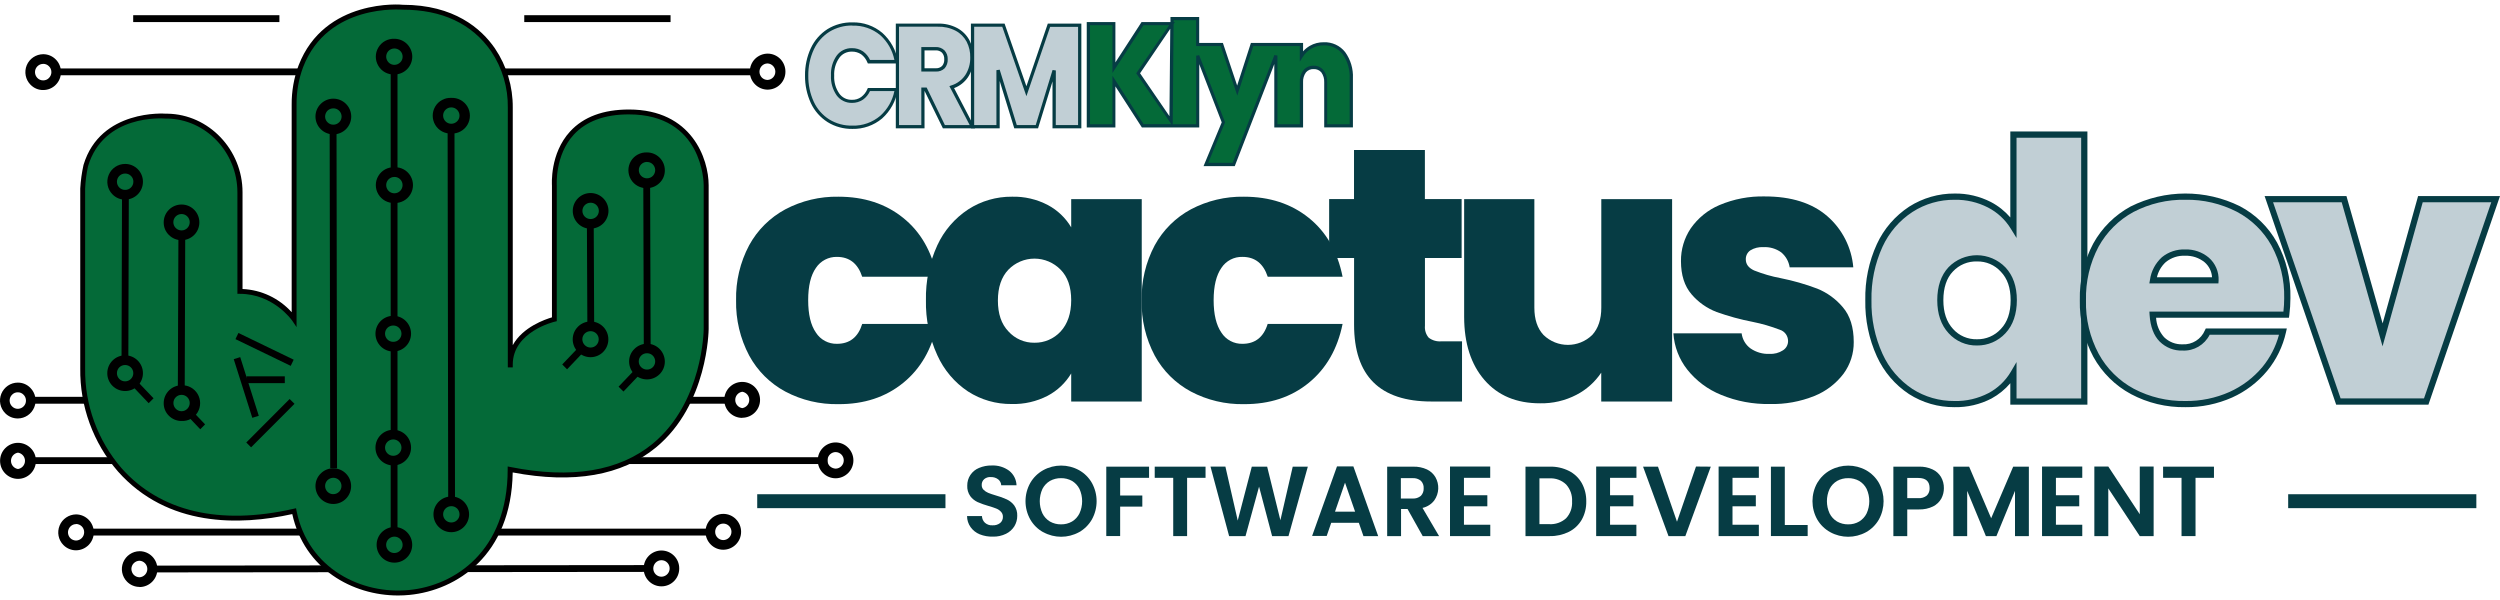 <?xml version="1.0" encoding="UTF-8"?>
<svg xmlns="http://www.w3.org/2000/svg" xmlns:xlink="http://www.w3.org/1999/xlink" width="150px" height="36px" viewBox="0 0 152 36" version="1.1">
<g id="surface1">
<path style=" stroke:none;fill-rule:nonzero;fill:rgb(75.686%,81.176%,83.529%);fill-opacity:1;" d="M 51.789 2.801 C 52.008 2.793 52.223 2.859 52.402 2.984 C 52.59 3.117 52.734 3.305 52.816 3.52 L 54.488 3.52 C 54.383 2.867 54.059 2.277 53.566 1.84 C 53.082 1.426 52.461 1.211 51.824 1.23 C 51.312 1.219 50.805 1.359 50.367 1.629 C 49.941 1.898 49.602 2.285 49.391 2.742 C 49.156 3.25 49.035 3.801 49.043 4.359 C 49.035 4.922 49.152 5.48 49.387 5.992 C 49.602 6.453 49.941 6.836 50.367 7.105 C 50.805 7.375 51.309 7.516 51.824 7.504 C 52.465 7.523 53.09 7.305 53.578 6.887 C 54.066 6.449 54.387 5.855 54.492 5.211 L 52.816 5.211 C 52.73 5.426 52.586 5.609 52.398 5.746 C 52.219 5.867 52.004 5.934 51.785 5.93 C 51.449 5.938 51.125 5.777 50.93 5.504 C 50.699 5.168 50.586 4.766 50.605 4.359 C 50.586 3.953 50.703 3.555 50.934 3.219 C 51.133 2.945 51.453 2.789 51.789 2.801 Z M 51.789 2.801 "/>
<path style=" stroke:none;fill-rule:nonzero;fill:rgb(2.353%,23.529%,26.667%);fill-opacity:1;" d="M 51.824 7.598 C 51.293 7.605 50.77 7.465 50.316 7.184 C 49.875 6.902 49.523 6.504 49.301 6.031 C 49.059 5.504 48.938 4.93 48.945 4.352 C 48.938 3.777 49.059 3.203 49.301 2.684 C 49.523 2.207 49.875 1.809 50.316 1.527 C 50.77 1.25 51.293 1.109 51.824 1.121 C 52.488 1.102 53.141 1.332 53.648 1.762 C 54.152 2.215 54.488 2.828 54.598 3.5 L 54.621 3.617 L 52.766 3.617 L 52.738 3.559 C 52.66 3.359 52.531 3.188 52.359 3.062 C 52.195 2.953 52 2.895 51.801 2.898 C 51.492 2.891 51.199 3.031 51.023 3.285 C 50.805 3.598 50.699 3.977 50.719 4.359 C 50.699 4.746 50.805 5.125 51.023 5.441 C 51.199 5.695 51.492 5.84 51.801 5.828 C 52 5.836 52.195 5.777 52.359 5.66 C 52.527 5.535 52.66 5.367 52.738 5.172 L 52.766 5.109 L 54.605 5.109 L 54.582 5.227 C 54.473 5.898 54.137 6.512 53.629 6.965 C 53.125 7.387 52.484 7.613 51.824 7.598 Z M 51.824 1.312 C 51.328 1.305 50.844 1.438 50.422 1.695 C 50.012 1.957 49.684 2.328 49.48 2.77 C 49.25 3.266 49.137 3.812 49.145 4.359 C 49.137 4.91 49.25 5.453 49.48 5.953 C 49.684 6.391 50.012 6.766 50.422 7.023 C 50.844 7.281 51.332 7.41 51.824 7.398 C 52.441 7.418 53.047 7.203 53.52 6.801 C 53.961 6.406 54.262 5.879 54.379 5.297 L 52.895 5.297 C 52.801 5.504 52.656 5.684 52.473 5.816 C 52.273 5.949 52.039 6.02 51.801 6.016 C 51.43 6.023 51.082 5.852 50.863 5.551 C 50.621 5.195 50.5 4.773 50.523 4.348 C 50.504 3.922 50.621 3.5 50.863 3.152 C 51.078 2.852 51.43 2.676 51.801 2.688 C 52.039 2.684 52.273 2.75 52.473 2.887 C 52.656 3.02 52.801 3.195 52.895 3.402 L 54.379 3.402 C 54.262 2.82 53.961 2.293 53.52 1.898 C 53.043 1.504 52.441 1.297 51.824 1.32 Z M 51.824 1.312 "/>
<path style=" stroke:none;fill-rule:nonzero;fill:rgb(75.686%,81.176%,83.529%);fill-opacity:1;" d="M 58.773 4.371 C 58.984 4.043 59.094 3.656 59.086 3.262 C 59.09 2.91 59.012 2.562 58.848 2.25 C 58.691 1.949 58.445 1.703 58.145 1.543 C 57.793 1.359 57.402 1.27 57.004 1.281 L 54.562 1.281 L 54.562 7.461 L 56.113 7.461 L 56.113 5.184 L 56.281 5.184 L 57.383 7.461 L 59.117 7.461 L 57.859 5.051 C 58.234 4.938 58.555 4.699 58.773 4.371 Z M 57.352 3.844 C 57.223 3.961 57.051 4.023 56.879 4.008 L 56.113 4.008 L 56.113 2.719 L 56.883 2.719 C 57.055 2.707 57.227 2.77 57.352 2.891 C 57.465 3.02 57.523 3.188 57.516 3.359 C 57.527 3.535 57.469 3.707 57.355 3.844 Z M 57.352 3.844 "/>
<path style=" stroke:none;fill-rule:nonzero;fill:rgb(2.353%,23.529%,26.667%);fill-opacity:1;" d="M 59.285 7.562 L 57.328 7.562 L 56.211 5.285 L 56.211 7.562 L 54.465 7.562 L 54.465 1.195 L 57.008 1.195 C 57.422 1.18 57.832 1.273 58.199 1.465 C 58.516 1.637 58.777 1.895 58.945 2.215 C 59.113 2.543 59.199 2.906 59.191 3.273 C 59.199 3.684 59.086 4.09 58.863 4.438 C 58.656 4.75 58.359 4.988 58.008 5.117 Z M 57.449 7.363 L 58.957 7.363 L 57.723 4.996 L 57.832 4.957 C 58.184 4.852 58.488 4.625 58.695 4.316 C 58.895 4.004 58.996 3.637 58.992 3.262 C 59 2.93 58.926 2.598 58.773 2.297 C 58.621 2.012 58.387 1.777 58.102 1.629 C 57.762 1.453 57.387 1.371 57.008 1.383 L 54.66 1.383 L 54.66 7.363 L 56.016 7.363 L 56.016 5.082 L 56.34 5.082 Z M 56.883 4.109 L 56.016 4.109 L 56.016 2.621 L 56.883 2.621 C 57.082 2.609 57.277 2.684 57.422 2.82 C 57.559 2.969 57.629 3.16 57.621 3.359 C 57.633 3.559 57.566 3.758 57.438 3.91 C 57.289 4.055 57.086 4.125 56.883 4.109 Z M 56.211 3.91 L 56.883 3.91 C 57.027 3.922 57.172 3.871 57.277 3.773 C 57.375 3.66 57.422 3.512 57.41 3.359 C 57.418 3.215 57.371 3.074 57.273 2.961 C 57.168 2.863 57.023 2.812 56.879 2.824 L 56.211 2.824 Z M 56.211 3.91 "/>
<path style=" stroke:none;fill-rule:nonzero;fill:rgb(75.686%,81.176%,83.529%);fill-opacity:1;" d="M 63.777 1.281 L 62.406 5.297 L 61.004 1.281 L 59.129 1.281 L 59.129 7.461 L 60.684 7.461 L 60.684 4.027 L 61.742 7.461 L 63.039 7.461 L 64.094 4.051 L 64.094 7.461 L 65.645 7.461 L 65.645 1.281 Z M 63.777 1.281 "/>
<path style=" stroke:none;fill-rule:nonzero;fill:rgb(2.353%,23.529%,26.667%);fill-opacity:1;" d="M 65.746 7.562 L 63.992 7.562 L 63.992 4.711 L 63.113 7.562 L 61.668 7.562 L 60.781 4.684 L 60.781 7.562 L 59.031 7.562 L 59.031 1.195 L 61.078 1.195 L 62.406 5.004 L 63.707 1.195 L 65.746 1.195 Z M 64.191 7.363 L 65.547 7.363 L 65.547 1.395 L 63.848 1.395 L 62.406 5.609 L 60.938 1.387 L 59.23 1.387 L 59.23 7.363 L 60.582 7.363 L 60.582 4.027 L 60.781 3.996 L 61.82 7.363 L 62.973 7.363 L 63.996 4.016 L 64.195 4.043 Z M 64.191 7.363 "/>
<path style=" stroke:none;fill-rule:nonzero;fill:rgb(1.569%,41.569%,21.961%);fill-opacity:1;" d="M 81.707 2.992 C 81.414 2.617 80.961 2.406 80.488 2.422 C 80.207 2.418 79.934 2.484 79.691 2.621 C 79.465 2.754 79.273 2.941 79.137 3.164 L 79.137 2.469 L 76.129 2.469 L 75.223 5.27 L 74.289 2.469 L 72.816 2.469 L 72.816 0.891 L 71.262 0.891 L 71.203 7.125 L 69.199 4.215 L 71.254 1.199 L 69.469 1.199 L 67.73 3.879 L 67.73 1.199 L 66.176 1.199 L 66.176 7.41 L 67.73 7.41 L 67.73 4.688 L 69.484 7.41 L 72.824 7.41 L 72.824 3.145 L 74.383 7.199 L 73.32 9.762 L 75.012 9.762 L 77.574 3.145 L 77.574 7.41 L 79.129 7.41 L 79.129 4.758 C 79.113 4.52 79.184 4.285 79.328 4.094 C 79.461 3.93 79.664 3.84 79.875 3.852 C 80.082 3.84 80.285 3.93 80.418 4.094 C 80.559 4.285 80.629 4.52 80.617 4.758 L 80.617 7.41 L 82.172 7.41 L 82.172 4.527 C 82.199 3.977 82.035 3.434 81.707 2.992 Z M 81.707 2.992 "/>
<path style=" stroke:none;fill-rule:nonzero;fill:rgb(2.353%,23.529%,26.667%);fill-opacity:1;" d="M 75.074 9.859 L 73.176 9.859 L 74.281 7.199 L 72.914 3.66 L 72.914 7.508 L 69.426 7.508 L 67.816 5.012 L 67.816 7.508 L 66.074 7.508 L 66.074 1.102 L 67.816 1.102 L 67.816 3.555 L 69.406 1.102 L 71.164 1.102 L 71.164 0.793 L 72.91 0.793 L 72.91 2.371 L 74.352 2.371 L 75.219 4.961 L 76.055 2.371 L 79.227 2.371 L 79.227 2.883 C 79.344 2.75 79.484 2.637 79.637 2.547 C 79.895 2.398 80.191 2.324 80.488 2.328 C 80.992 2.309 81.473 2.531 81.785 2.926 C 82.117 3.387 82.285 3.949 82.258 4.516 L 82.258 7.504 L 80.512 7.504 L 80.512 4.758 C 80.523 4.543 80.461 4.336 80.336 4.16 C 80.223 4.027 80.051 3.953 79.875 3.961 C 79.695 3.949 79.52 4.023 79.402 4.16 C 79.277 4.336 79.215 4.543 79.227 4.758 L 79.227 7.508 L 77.477 7.508 L 77.477 3.656 Z M 73.461 9.66 L 74.945 9.66 L 77.484 3.105 L 77.668 3.137 L 77.668 7.316 L 79.027 7.316 L 79.027 4.758 C 79.012 4.496 79.09 4.242 79.246 4.031 C 79.398 3.848 79.629 3.746 79.867 3.754 C 80.102 3.746 80.328 3.852 80.473 4.031 C 80.629 4.242 80.707 4.496 80.691 4.758 L 80.691 7.316 L 82.059 7.316 L 82.059 4.527 C 82.086 4 81.934 3.48 81.629 3.051 C 81.352 2.699 80.926 2.5 80.48 2.52 C 80.215 2.516 79.957 2.586 79.727 2.719 C 79.516 2.84 79.34 3.012 79.211 3.219 L 79.027 3.512 L 79.027 2.562 L 76.199 2.562 L 75.227 5.574 L 74.219 2.562 L 72.723 2.562 L 72.723 0.988 L 71.359 0.988 L 71.359 1.102 L 71.438 1.102 L 71.355 1.223 L 71.301 7.316 L 72.727 7.316 L 72.727 3.145 L 72.91 3.113 L 74.484 7.199 Z M 69.531 7.309 L 71.219 7.309 L 69.082 4.215 L 71.086 1.293 L 69.523 1.293 L 67.637 4.199 L 67.637 1.293 L 66.273 1.293 L 66.273 7.316 L 67.637 7.316 L 67.637 4.363 Z M 69.316 4.215 L 71.102 6.824 L 71.152 1.508 Z M 69.316 4.215 "/>
<path style=" stroke:none;fill-rule:nonzero;fill:rgb(2.353%,23.529%,26.667%);fill-opacity:1;" d="M 59.566 32.246 C 59.344 32.156 59.152 32.004 59.012 31.809 C 58.871 31.613 58.797 31.379 58.797 31.137 L 59.703 31.137 C 59.707 31.293 59.773 31.441 59.887 31.547 C 60.016 31.656 60.176 31.711 60.344 31.699 C 60.512 31.711 60.676 31.66 60.809 31.559 C 60.918 31.469 60.98 31.328 60.977 31.188 C 60.98 31.07 60.941 30.961 60.863 30.879 C 60.781 30.789 60.684 30.723 60.574 30.68 C 60.461 30.633 60.305 30.582 60.102 30.523 C 59.875 30.461 59.652 30.379 59.434 30.285 C 59.262 30.203 59.109 30.082 58.996 29.93 C 58.863 29.742 58.797 29.516 58.809 29.289 C 58.805 29.059 58.871 28.828 59 28.637 C 59.129 28.445 59.309 28.297 59.523 28.211 C 59.766 28.109 60.031 28.055 60.293 28.062 C 60.676 28.043 61.047 28.156 61.355 28.379 C 61.629 28.594 61.793 28.918 61.805 29.266 L 60.875 29.266 C 60.867 29.125 60.801 28.992 60.691 28.906 C 60.559 28.805 60.398 28.758 60.234 28.766 C 60.09 28.754 59.949 28.801 59.84 28.891 C 59.734 28.984 59.68 29.121 59.688 29.258 C 59.688 29.363 59.727 29.465 59.801 29.539 C 59.879 29.617 59.977 29.68 60.078 29.723 C 60.191 29.77 60.344 29.824 60.547 29.883 C 60.777 29.945 61 30.027 61.215 30.125 C 61.391 30.207 61.547 30.332 61.664 30.488 C 61.793 30.672 61.859 30.895 61.848 31.121 C 61.852 31.344 61.789 31.562 61.676 31.754 C 61.551 31.953 61.375 32.113 61.164 32.215 C 60.914 32.336 60.645 32.395 60.367 32.387 C 60.094 32.395 59.824 32.348 59.566 32.246 Z M 59.566 32.246 "/>
<path style=" stroke:none;fill-rule:nonzero;fill:rgb(2.353%,23.529%,26.667%);fill-opacity:1;" d="M 63.426 32.117 C 63.098 31.938 62.828 31.668 62.641 31.344 C 62.254 30.656 62.254 29.812 62.641 29.121 C 62.828 28.797 63.098 28.531 63.426 28.348 C 64.105 27.973 64.93 27.973 65.609 28.348 C 65.934 28.531 66.203 28.797 66.387 29.121 C 66.77 29.812 66.77 30.652 66.387 31.344 C 66.199 31.668 65.93 31.938 65.605 32.117 C 64.926 32.488 64.109 32.488 63.434 32.117 Z M 65.18 31.469 C 65.375 31.352 65.531 31.18 65.633 30.973 C 65.848 30.504 65.848 29.961 65.633 29.488 C 65.531 29.285 65.375 29.117 65.18 29 C 64.977 28.887 64.746 28.828 64.512 28.832 C 64.273 28.828 64.043 28.887 63.836 29 C 63.641 29.117 63.484 29.285 63.379 29.488 C 63.164 29.961 63.164 30.504 63.379 30.973 C 63.48 31.18 63.641 31.352 63.836 31.469 C 64.043 31.586 64.273 31.645 64.512 31.641 C 64.746 31.645 64.977 31.586 65.18 31.469 Z M 65.18 31.469 "/>
<path style=" stroke:none;fill-rule:nonzero;fill:rgb(2.353%,23.529%,26.667%);fill-opacity:1;" d="M 69.863 28.133 L 69.863 28.812 L 68.105 28.812 L 68.105 29.887 L 69.453 29.887 L 69.453 30.562 L 68.105 30.562 L 68.105 32.352 L 67.262 32.352 L 67.262 28.133 Z M 69.863 28.133 "/>
<path style=" stroke:none;fill-rule:nonzero;fill:rgb(2.353%,23.529%,26.667%);fill-opacity:1;" d="M 73.297 28.133 L 73.297 28.812 L 72.176 28.812 L 72.176 32.355 L 71.332 32.355 L 71.332 28.812 L 70.207 28.812 L 70.207 28.133 Z M 73.297 28.133 "/>
<path style=" stroke:none;fill-rule:nonzero;fill:rgb(2.353%,23.529%,26.667%);fill-opacity:1;" d="M 79.516 28.133 L 78.34 32.355 L 77.344 32.355 L 76.551 29.348 L 75.727 32.355 L 74.73 32.355 L 73.598 28.129 L 74.504 28.129 L 75.254 31.41 L 76.109 28.133 L 77.043 28.133 L 77.848 31.391 L 78.598 28.133 Z M 79.516 28.133 "/>
<path style=" stroke:none;fill-rule:nonzero;fill:rgb(2.353%,23.529%,26.667%);fill-opacity:1;" d="M 82.617 31.547 L 80.938 31.547 L 80.664 32.344 L 79.777 32.344 L 81.289 28.117 L 82.285 28.117 L 83.793 32.355 L 82.898 32.355 Z M 82.391 30.871 L 81.777 29.105 L 81.168 30.871 Z M 82.391 30.871 "/>
<path style=" stroke:none;fill-rule:nonzero;fill:rgb(2.353%,23.529%,26.667%);fill-opacity:1;" d="M 86.5 32.355 L 85.578 30.707 L 85.184 30.707 L 85.184 32.355 L 84.34 32.355 L 84.34 28.133 L 85.926 28.133 C 86.215 28.125 86.5 28.184 86.758 28.301 C 86.973 28.402 87.152 28.566 87.273 28.77 C 87.527 29.211 87.5 29.762 87.207 30.18 C 87.031 30.414 86.773 30.578 86.488 30.641 L 87.496 32.355 Z M 85.172 30.07 L 85.879 30.07 C 86.062 30.086 86.246 30.027 86.391 29.906 C 86.508 29.781 86.57 29.613 86.559 29.441 C 86.57 29.277 86.508 29.113 86.391 28.992 C 86.246 28.875 86.062 28.816 85.879 28.832 L 85.172 28.832 Z M 85.172 30.07 "/>
<path style=" stroke:none;fill-rule:nonzero;fill:rgb(2.353%,23.529%,26.667%);fill-opacity:1;" d="M 89.008 28.812 L 89.008 29.871 L 90.43 29.871 L 90.43 30.543 L 89.008 30.543 L 89.008 31.664 L 90.609 31.664 L 90.609 32.355 L 88.16 32.355 L 88.16 28.125 L 90.605 28.125 L 90.605 28.812 Z M 89.008 28.812 "/>
<path style=" stroke:none;fill-rule:nonzero;fill:rgb(2.353%,23.529%,26.667%);fill-opacity:1;" d="M 95.391 28.391 C 95.719 28.555 95.988 28.812 96.172 29.133 C 96.359 29.473 96.453 29.859 96.445 30.246 C 96.453 30.637 96.359 31.02 96.172 31.355 C 95.988 31.672 95.719 31.93 95.391 32.094 C 95.031 32.273 94.629 32.363 94.227 32.355 L 92.75 32.355 L 92.75 28.133 L 94.227 28.133 C 94.629 28.121 95.031 28.211 95.391 28.391 Z M 95.219 31.27 C 95.477 30.992 95.605 30.625 95.582 30.246 C 95.605 29.867 95.473 29.496 95.219 29.215 C 94.945 28.953 94.574 28.82 94.195 28.844 L 93.598 28.844 L 93.598 31.629 L 94.195 31.629 C 94.57 31.652 94.941 31.523 95.219 31.27 Z M 95.219 31.27 "/>
<path style=" stroke:none;fill-rule:nonzero;fill:rgb(2.353%,23.529%,26.667%);fill-opacity:1;" d="M 97.891 28.812 L 97.891 29.871 L 99.309 29.871 L 99.309 30.543 L 97.891 30.543 L 97.891 31.664 L 99.492 31.664 L 99.492 32.355 L 97.047 32.355 L 97.047 28.125 L 99.496 28.125 L 99.496 28.812 Z M 97.891 28.812 "/>
<path style=" stroke:none;fill-rule:nonzero;fill:rgb(2.353%,23.529%,26.667%);fill-opacity:1;" d="M 104.016 28.133 L 102.469 32.355 L 101.445 32.355 L 99.898 28.133 L 100.805 28.133 L 101.961 31.48 L 103.117 28.125 Z M 104.016 28.133 "/>
<path style=" stroke:none;fill-rule:nonzero;fill:rgb(2.353%,23.529%,26.667%);fill-opacity:1;" d="M 105.336 28.812 L 105.336 29.871 L 106.754 29.871 L 106.754 30.543 L 105.336 30.543 L 105.336 31.664 L 106.938 31.664 L 106.938 32.355 L 104.492 32.355 L 104.492 28.125 L 106.938 28.125 L 106.938 28.812 Z M 105.336 28.812 "/>
<path style=" stroke:none;fill-rule:nonzero;fill:rgb(2.353%,23.529%,26.667%);fill-opacity:1;" d="M 108.516 31.68 L 109.906 31.68 L 109.906 32.352 L 107.672 32.352 L 107.672 28.133 L 108.516 28.133 Z M 108.516 31.68 "/>
<path style=" stroke:none;fill-rule:nonzero;fill:rgb(2.353%,23.529%,26.667%);fill-opacity:1;" d="M 111.281 32.117 C 110.953 31.938 110.68 31.672 110.488 31.344 C 110.102 30.656 110.102 29.812 110.488 29.121 C 110.68 28.797 110.953 28.527 111.281 28.348 C 111.961 27.977 112.781 27.977 113.457 28.348 C 113.781 28.531 114.051 28.797 114.238 29.121 C 114.617 29.812 114.617 30.652 114.238 31.344 C 114.051 31.668 113.781 31.938 113.457 32.117 C 112.777 32.488 111.961 32.488 111.281 32.117 Z M 113.039 31.469 C 113.234 31.348 113.391 31.18 113.492 30.973 C 113.707 30.504 113.707 29.961 113.492 29.488 C 113.391 29.285 113.234 29.117 113.039 29 C 112.836 28.887 112.602 28.828 112.371 28.832 C 112.133 28.828 111.902 28.887 111.695 29 C 111.5 29.117 111.34 29.285 111.238 29.488 C 111.023 29.961 111.023 30.504 111.238 30.973 C 111.34 31.18 111.5 31.352 111.695 31.469 C 111.902 31.586 112.133 31.645 112.371 31.641 C 112.605 31.645 112.836 31.586 113.039 31.469 Z M 113.039 31.469 "/>
<path style=" stroke:none;fill-rule:nonzero;fill:rgb(2.353%,23.529%,26.667%);fill-opacity:1;" d="M 118.035 30.07 C 117.918 30.277 117.742 30.445 117.531 30.551 C 117.266 30.68 116.969 30.742 116.672 30.734 L 115.961 30.734 L 115.961 32.355 L 115.117 32.355 L 115.117 28.133 L 116.668 28.133 C 116.953 28.121 117.238 28.18 117.5 28.301 C 117.715 28.398 117.895 28.562 118.016 28.766 C 118.133 28.969 118.191 29.203 118.188 29.438 C 118.191 29.656 118.137 29.875 118.035 30.07 Z M 117.152 29.887 C 117.27 29.77 117.328 29.605 117.32 29.438 C 117.32 29.027 117.09 28.82 116.633 28.82 L 115.961 28.82 L 115.961 30.047 L 116.629 30.047 C 116.816 30.062 117.004 30.008 117.152 29.887 Z M 117.152 29.887 "/>
<path style=" stroke:none;fill-rule:nonzero;fill:rgb(2.353%,23.529%,26.667%);fill-opacity:1;" d="M 123.355 28.133 L 123.355 32.355 L 122.512 32.355 L 122.512 29.605 L 121.383 32.355 L 120.742 32.355 L 119.605 29.605 L 119.605 32.355 L 118.762 32.355 L 118.762 28.133 L 119.723 28.133 L 121.062 31.27 L 122.402 28.133 Z M 123.355 28.133 "/>
<path style=" stroke:none;fill-rule:nonzero;fill:rgb(2.353%,23.529%,26.667%);fill-opacity:1;" d="M 125 28.812 L 125 29.871 L 126.418 29.871 L 126.418 30.543 L 125 30.543 L 125 31.664 L 126.602 31.664 L 126.602 32.355 L 124.156 32.355 L 124.156 28.125 L 126.602 28.125 L 126.602 28.812 Z M 125 28.812 "/>
<path style=" stroke:none;fill-rule:nonzero;fill:rgb(2.353%,23.529%,26.667%);fill-opacity:1;" d="M 130.941 32.355 L 130.098 32.355 L 128.184 29.453 L 128.184 32.355 L 127.336 32.355 L 127.336 28.125 L 128.184 28.125 L 130.098 31.027 L 130.098 28.125 L 130.941 28.125 Z M 130.941 32.355 "/>
<path style=" stroke:none;fill-rule:nonzero;fill:rgb(2.353%,23.529%,26.667%);fill-opacity:1;" d="M 134.609 28.133 L 134.609 28.812 L 133.488 28.812 L 133.488 32.355 L 132.637 32.355 L 132.637 28.812 L 131.516 28.812 L 131.516 28.133 Z M 134.609 28.133 "/>
<path style=" stroke:none;fill-rule:nonzero;fill:rgb(2.353%,23.529%,26.667%);fill-opacity:1;" d="M 45.547 14.676 C 46.051 13.75 46.816 12.988 47.746 12.488 C 48.738 11.965 49.852 11.699 50.973 11.719 C 52.535 11.719 53.848 12.148 54.91 13.004 C 55.977 13.859 56.66 15.055 56.969 16.586 L 52.422 16.586 C 52.156 15.781 51.645 15.379 50.887 15.379 C 50.375 15.367 49.891 15.621 49.609 16.047 C 49.293 16.496 49.137 17.148 49.137 18.012 C 49.137 18.875 49.293 19.531 49.609 19.984 C 49.887 20.418 50.371 20.676 50.887 20.664 C 51.66 20.664 52.172 20.262 52.422 19.457 L 56.973 19.457 C 56.664 20.977 55.98 22.172 54.914 23.039 C 53.848 23.906 52.535 24.34 50.977 24.332 C 49.852 24.355 48.742 24.094 47.746 23.566 C 46.816 23.066 46.055 22.309 45.551 21.379 C 45.004 20.348 44.73 19.191 44.754 18.023 C 44.727 16.859 45 15.707 45.547 14.676 Z M 45.547 14.676 "/>
<path style=" stroke:none;fill-rule:nonzero;fill:rgb(2.353%,23.529%,26.667%);fill-opacity:1;" d="M 56.988 14.676 C 57.398 13.785 58.051 13.027 58.871 12.488 C 59.66 11.977 60.586 11.711 61.527 11.719 C 62.285 11.699 63.039 11.875 63.711 12.227 C 64.297 12.539 64.789 13.008 65.129 13.582 L 65.129 11.867 L 69.418 11.867 L 69.418 24.172 L 65.129 24.172 L 65.129 22.465 C 64.785 23.039 64.289 23.512 63.695 23.824 C 63.02 24.172 62.27 24.344 61.512 24.324 C 60.566 24.336 59.645 24.07 58.852 23.559 C 58.035 23.016 57.391 22.25 56.988 21.355 C 56.508 20.305 56.273 19.164 56.297 18.012 C 56.273 16.863 56.508 15.723 56.988 14.676 Z M 64.484 16.156 C 64.066 15.727 63.492 15.484 62.895 15.484 C 62.297 15.484 61.727 15.727 61.309 16.156 C 60.887 16.602 60.672 17.227 60.672 18.031 C 60.672 18.836 60.883 19.461 61.309 19.906 C 61.711 20.355 62.293 20.609 62.895 20.598 C 63.496 20.609 64.074 20.359 64.484 19.918 C 64.914 19.449 65.129 18.816 65.129 18.012 C 65.129 17.207 64.914 16.59 64.484 16.156 Z M 64.484 16.156 "/>
<path style=" stroke:none;fill-rule:nonzero;fill:rgb(2.353%,23.529%,26.667%);fill-opacity:1;" d="M 70.207 14.676 C 70.711 13.75 71.477 12.988 72.406 12.488 C 73.398 11.965 74.508 11.699 75.633 11.719 C 77.191 11.719 78.504 12.148 79.57 13.004 C 80.637 13.859 81.324 15.055 81.629 16.586 L 77.078 16.586 C 76.812 15.781 76.301 15.379 75.543 15.379 C 75.031 15.363 74.543 15.617 74.262 16.047 C 73.949 16.496 73.789 17.148 73.789 18.012 C 73.789 18.875 73.949 19.531 74.262 19.984 C 74.539 20.418 75.023 20.676 75.539 20.664 C 76.312 20.664 76.824 20.262 77.074 19.457 L 81.629 19.457 C 81.32 20.977 80.633 22.172 79.57 23.039 C 78.508 23.906 77.195 24.34 75.633 24.332 C 74.508 24.355 73.398 24.09 72.406 23.566 C 71.477 23.066 70.711 22.309 70.207 21.379 C 69.66 20.348 69.387 19.191 69.414 18.023 C 69.387 16.859 69.66 15.707 70.207 14.676 Z M 70.207 14.676 "/>
<path style=" stroke:none;fill-rule:nonzero;fill:rgb(2.353%,23.529%,26.667%);fill-opacity:1;" d="M 88.891 20.512 L 88.891 24.172 L 87.031 24.172 C 83.895 24.172 82.328 22.617 82.328 19.5 L 82.328 15.445 L 80.812 15.445 L 80.812 11.863 L 82.324 11.863 L 82.324 8.879 L 86.633 8.879 L 86.633 11.863 L 88.867 11.863 L 88.867 15.445 L 86.637 15.445 L 86.637 19.566 C 86.613 19.832 86.695 20.094 86.867 20.293 C 87.09 20.461 87.367 20.539 87.645 20.512 Z M 88.891 20.512 "/>
<path style=" stroke:none;fill-rule:nonzero;fill:rgb(2.353%,23.529%,26.667%);fill-opacity:1;" d="M 101.664 11.867 L 101.664 24.172 L 97.355 24.172 L 97.355 22.418 C 96.973 22.988 96.453 23.453 95.844 23.766 C 95.16 24.121 94.402 24.297 93.633 24.281 C 92.203 24.281 91.078 23.812 90.258 22.867 C 89.438 21.926 89.023 20.645 89.02 19.02 L 89.02 11.867 L 93.289 11.867 L 93.289 18.469 C 93.289 19.176 93.473 19.727 93.844 20.125 C 94.672 20.93 95.984 20.93 96.809 20.125 C 97.172 19.727 97.359 19.172 97.359 18.469 L 97.359 11.867 Z M 101.664 11.867 "/>
<path style=" stroke:none;fill-rule:nonzero;fill:rgb(2.353%,23.529%,26.667%);fill-opacity:1;" d="M 104.641 23.766 C 103.836 23.441 103.129 22.914 102.586 22.23 C 102.09 21.602 101.793 20.832 101.742 20.027 L 105.891 20.027 C 105.938 20.398 106.137 20.734 106.438 20.949 C 106.773 21.176 107.172 21.293 107.574 21.277 C 107.871 21.293 108.16 21.219 108.406 21.059 C 108.602 20.934 108.719 20.719 108.715 20.488 C 108.711 20.176 108.512 19.902 108.215 19.809 C 107.676 19.602 107.121 19.441 106.555 19.328 C 105.812 19.184 105.082 18.984 104.371 18.73 C 103.781 18.504 103.258 18.137 102.848 17.656 C 102.418 17.156 102.203 16.484 102.203 15.637 C 102.195 14.93 102.402 14.234 102.797 13.645 C 103.234 13.02 103.836 12.527 104.539 12.23 C 105.414 11.859 106.355 11.68 107.305 11.703 C 108.91 11.703 110.172 12.102 111.094 12.898 C 112.008 13.688 112.578 14.809 112.68 16.012 L 108.812 16.012 C 108.758 15.656 108.574 15.332 108.297 15.102 C 107.98 14.875 107.602 14.766 107.211 14.785 C 106.934 14.77 106.656 14.836 106.418 14.984 C 106.238 15.109 106.137 15.316 106.145 15.531 C 106.145 15.824 106.312 16.047 106.648 16.203 C 107.172 16.41 107.715 16.57 108.266 16.672 C 109.023 16.824 109.766 17.035 110.488 17.309 C 111.09 17.551 111.625 17.941 112.043 18.438 C 112.488 18.957 112.707 19.664 112.707 20.555 C 112.715 21.25 112.496 21.926 112.086 22.484 C 111.629 23.086 111.016 23.555 110.312 23.836 C 109.453 24.18 108.535 24.348 107.613 24.324 C 106.594 24.344 105.582 24.156 104.641 23.766 Z M 104.641 23.766 "/>
<path style=" stroke:none;fill-rule:nonzero;fill:rgb(75.686%,81.176%,83.529%);fill-opacity:1;" d="M 114.289 14.676 C 114.699 13.781 115.355 13.023 116.18 12.488 C 116.977 11.977 117.902 11.711 118.848 11.719 C 119.582 11.707 120.309 11.879 120.961 12.215 C 121.559 12.523 122.062 12.992 122.418 13.57 L 122.418 7.945 L 126.727 7.945 L 126.727 24.172 L 122.418 24.172 L 122.418 22.465 C 122.074 23.039 121.582 23.508 120.992 23.824 C 120.324 24.172 119.578 24.344 118.828 24.324 C 117.883 24.336 116.961 24.07 116.168 23.559 C 115.348 23.016 114.695 22.254 114.289 21.355 C 113.809 20.309 113.574 19.164 113.598 18.012 C 113.57 16.863 113.809 15.723 114.289 14.676 Z M 121.789 16.156 C 121.375 15.727 120.801 15.484 120.203 15.484 C 119.605 15.484 119.031 15.727 118.613 16.156 C 118.191 16.602 117.98 17.227 117.98 18.031 C 117.98 18.836 118.191 19.461 118.613 19.906 C 119.02 20.355 119.598 20.609 120.203 20.598 C 120.805 20.609 121.383 20.359 121.789 19.918 C 122.223 19.465 122.438 18.836 122.438 18.031 C 122.438 17.227 122.223 16.602 121.789 16.156 Z M 121.789 16.156 "/>
<path style=" stroke:none;fill-rule:nonzero;fill:rgb(2.353%,23.529%,26.667%);fill-opacity:1;" d="M 118.828 24.516 C 117.848 24.523 116.891 24.246 116.066 23.719 C 115.215 23.156 114.543 22.367 114.117 21.438 C 113.629 20.363 113.387 19.191 113.41 18.012 C 113.387 16.832 113.625 15.664 114.117 14.594 C 114.543 13.668 115.227 12.883 116.078 12.324 C 116.906 11.797 117.867 11.52 118.848 11.527 C 119.613 11.516 120.367 11.695 121.047 12.043 C 121.496 12.277 121.898 12.598 122.227 12.98 L 122.227 7.754 L 126.914 7.754 L 126.914 24.363 L 122.227 24.363 L 122.227 23.059 C 121.906 23.438 121.52 23.75 121.086 23.988 C 120.387 24.352 119.613 24.531 118.828 24.516 Z M 118.848 11.906 C 117.938 11.898 117.047 12.152 116.281 12.645 C 115.484 13.164 114.855 13.898 114.457 14.762 C 113.992 15.781 113.762 16.895 113.785 18.016 C 113.762 19.141 113.992 20.254 114.457 21.277 C 114.852 22.145 115.48 22.879 116.27 23.406 C 117.031 23.895 117.922 24.148 118.828 24.141 C 119.547 24.16 120.262 23.992 120.902 23.66 C 121.461 23.363 121.93 22.918 122.254 22.371 L 122.605 21.773 L 122.605 23.988 L 126.535 23.988 L 126.535 8.133 L 122.605 8.133 L 122.605 14.227 L 122.254 13.66 C 121.918 13.113 121.438 12.668 120.867 12.375 C 120.242 12.055 119.551 11.895 118.848 11.906 Z M 120.207 20.766 C 119.547 20.781 118.91 20.504 118.469 20.012 C 118.016 19.52 117.785 18.844 117.785 18.012 C 117.785 17.176 118.016 16.488 118.473 16.004 C 118.926 15.539 119.551 15.277 120.203 15.277 C 120.852 15.281 121.477 15.547 121.93 16.016 C 122.391 16.504 122.625 17.176 122.625 18.008 C 122.625 18.84 122.391 19.535 121.93 20.023 C 121.484 20.504 120.859 20.773 120.207 20.766 Z M 120.207 15.656 C 119.652 15.637 119.117 15.859 118.738 16.266 C 118.352 16.664 118.156 17.262 118.156 18.012 C 118.156 18.762 118.355 19.336 118.742 19.758 C 119.109 20.172 119.645 20.402 120.199 20.387 C 120.75 20.398 121.277 20.172 121.648 19.766 C 122.047 19.352 122.246 18.77 122.246 18.012 C 122.246 17.25 122.047 16.691 121.648 16.277 C 121.281 15.871 120.754 15.645 120.207 15.656 Z M 120.207 15.656 "/>
<path style=" stroke:none;fill-rule:nonzero;fill:rgb(75.686%,81.176%,83.529%);fill-opacity:1;" d="M 138.992 18.887 L 130.883 18.887 C 130.926 19.562 131.113 20.062 131.441 20.391 C 131.773 20.723 132.23 20.898 132.699 20.883 C 133.359 20.914 133.969 20.531 134.227 19.918 L 138.793 19.918 C 138.609 20.754 138.23 21.531 137.688 22.188 C 137.129 22.863 136.422 23.398 135.621 23.758 C 134.754 24.145 133.812 24.34 132.863 24.324 C 131.742 24.348 130.629 24.082 129.637 23.559 C 128.703 23.059 127.938 22.297 127.426 21.371 C 126.875 20.34 126.602 19.184 126.633 18.016 C 126.605 16.852 126.879 15.695 127.426 14.668 C 127.934 13.742 128.695 12.98 129.625 12.48 C 131.66 11.465 134.051 11.457 136.09 12.457 C 137.012 12.945 137.77 13.688 138.277 14.598 C 138.82 15.602 139.098 16.73 139.07 17.875 C 139.066 18.215 139.039 18.555 138.992 18.887 Z M 134.691 16.805 C 134.715 16.332 134.523 15.871 134.164 15.559 C 133.797 15.254 133.332 15.094 132.852 15.109 C 132.387 15.09 131.926 15.242 131.562 15.535 C 131.199 15.867 130.969 16.312 130.906 16.801 Z M 134.691 16.805 "/>
<path style=" stroke:none;fill-rule:nonzero;fill:rgb(2.353%,23.529%,26.667%);fill-opacity:1;" d="M 132.875 24.516 C 131.719 24.535 130.578 24.262 129.559 23.719 C 128.598 23.199 127.805 22.414 127.277 21.457 C 126.711 20.398 126.426 19.211 126.453 18.012 C 126.426 16.812 126.703 15.629 127.266 14.574 C 127.793 13.617 128.582 12.836 129.539 12.316 C 131.629 11.27 134.086 11.262 136.184 12.297 C 137.137 12.797 137.922 13.566 138.445 14.508 C 139.004 15.543 139.285 16.703 139.258 17.879 C 139.258 18.227 139.234 18.57 139.191 18.914 L 139.168 19.078 L 131.09 19.078 C 131.113 19.516 131.285 19.93 131.574 20.258 C 131.871 20.551 132.281 20.711 132.699 20.695 C 133.289 20.727 133.832 20.383 134.059 19.84 L 134.113 19.73 L 139.039 19.73 L 138.988 19.961 C 138.797 20.82 138.406 21.625 137.844 22.309 C 137.266 23.004 136.535 23.559 135.711 23.93 C 134.816 24.324 133.852 24.527 132.875 24.516 Z M 132.875 11.906 C 131.777 11.883 130.691 12.141 129.715 12.648 C 128.82 13.133 128.082 13.867 127.59 14.762 C 127.062 15.762 126.801 16.883 126.828 18.016 C 126.797 19.152 127.066 20.273 127.602 21.277 C 128.094 22.176 128.836 22.91 129.738 23.398 C 130.703 23.906 131.781 24.16 132.875 24.141 C 133.797 24.152 134.711 23.965 135.555 23.59 C 136.328 23.242 137.012 22.723 137.555 22.074 C 138.027 21.5 138.371 20.832 138.562 20.113 L 134.348 20.113 C 134.035 20.73 133.391 21.109 132.699 21.074 C 132.18 21.094 131.68 20.895 131.309 20.527 C 130.949 20.168 130.742 19.621 130.695 18.906 L 130.684 18.707 L 138.832 18.707 C 138.863 18.434 138.879 18.16 138.879 17.887 C 138.902 16.777 138.641 15.68 138.113 14.703 C 137.625 13.824 136.891 13.105 136.004 12.637 C 135.035 12.141 133.961 11.887 132.875 11.906 Z M 134.879 16.992 L 130.68 16.992 L 130.719 16.77 C 130.793 16.242 131.051 15.758 131.445 15.398 C 131.844 15.074 132.348 14.906 132.859 14.926 C 133.383 14.91 133.895 15.086 134.293 15.422 C 134.695 15.77 134.914 16.285 134.891 16.816 Z M 131.141 16.617 L 134.492 16.617 C 134.473 16.266 134.309 15.938 134.043 15.707 C 133.707 15.434 133.285 15.293 132.852 15.309 C 132.426 15.289 132.012 15.426 131.68 15.695 C 131.41 15.938 131.223 16.262 131.141 16.617 Z M 131.141 16.617 "/>
<path style=" stroke:none;fill-rule:nonzero;fill:rgb(75.686%,81.176%,83.529%);fill-opacity:1;" d="M 144.863 20.117 L 147.164 11.867 L 151.73 11.867 L 147.508 24.172 L 142.168 24.172 L 137.949 11.867 L 142.516 11.867 Z M 144.863 20.117 "/>
<path style=" stroke:none;fill-rule:nonzero;fill:rgb(2.353%,23.529%,26.667%);fill-opacity:1;" d="M 147.648 24.363 L 142.039 24.363 L 137.688 11.68 L 142.664 11.68 L 144.863 19.422 L 147.02 11.68 L 152 11.68 Z M 142.309 23.984 L 147.379 23.984 L 151.469 12.059 L 147.301 12.059 L 144.859 20.816 L 142.375 12.059 L 138.203 12.059 Z M 142.309 23.984 "/>
<path style=" stroke:none;fill-rule:nonzero;fill:rgb(2.353%,23.529%,26.667%);fill-opacity:1;" d="M 139.121 29.809 L 150.562 29.809 L 150.562 30.656 L 139.121 30.656 Z M 139.121 29.809 "/>
<path style=" stroke:none;fill-rule:nonzero;fill:rgb(2.353%,23.529%,26.667%);fill-opacity:1;" d="M 46.039 29.809 L 57.484 29.809 L 57.484 30.656 L 46.039 30.656 Z M 46.039 29.809 "/>
<path style=" stroke:none;fill-rule:nonzero;fill:rgb(0%,0%,0%);fill-opacity:1;" d="M 3.391 3.922 L 45.883 3.922 L 45.883 4.336 L 3.391 4.336 Z M 3.391 3.922 "/>
<path style=" stroke:none;fill-rule:nonzero;fill:rgb(0%,0%,0%);fill-opacity:1;" d="M 2.625 5.234 C 2.336 5.238 2.062 5.121 1.859 4.914 C 1.551 4.605 1.457 4.137 1.625 3.73 C 1.793 3.324 2.188 3.059 2.625 3.055 C 2.914 3.055 3.188 3.168 3.391 3.375 C 3.594 3.578 3.707 3.855 3.707 4.145 C 3.707 4.434 3.594 4.711 3.391 4.914 C 3.188 5.121 2.914 5.234 2.625 5.234 Z M 2.625 3.645 C 2.422 3.645 2.242 3.77 2.164 3.957 C 2.09 4.145 2.133 4.359 2.277 4.504 C 2.367 4.598 2.492 4.648 2.625 4.648 C 2.758 4.648 2.887 4.598 2.977 4.5 C 3.07 4.406 3.125 4.277 3.125 4.145 C 3.125 4.012 3.074 3.883 2.977 3.789 C 2.887 3.695 2.758 3.641 2.625 3.641 Z M 2.625 3.645 "/>
<path style=" stroke:none;fill-rule:nonzero;fill:rgb(0%,0%,0%);fill-opacity:1;" d="M 46.672 5.211 C 46.074 5.207 45.59 4.719 45.59 4.121 C 45.586 3.832 45.699 3.551 45.902 3.344 C 46.105 3.141 46.383 3.023 46.672 3.02 C 46.961 3.02 47.234 3.137 47.438 3.34 C 47.641 3.547 47.754 3.824 47.754 4.109 C 47.758 4.402 47.645 4.68 47.441 4.887 C 47.238 5.094 46.961 5.207 46.672 5.211 Z M 46.672 3.617 C 46.395 3.617 46.176 3.844 46.176 4.121 C 46.176 4.254 46.227 4.379 46.32 4.477 C 46.414 4.57 46.539 4.621 46.672 4.621 C 46.938 4.605 47.141 4.387 47.141 4.121 C 47.141 3.855 46.938 3.633 46.672 3.617 Z M 46.672 3.617 "/>
<path style=" stroke:none;fill-rule:nonzero;fill:rgb(0%,0%,0%);fill-opacity:1;" d="M 1.859 27.559 L 50.305 27.559 L 50.305 27.973 L 1.859 27.973 Z M 1.859 27.559 "/>
<path style=" stroke:none;fill-rule:nonzero;fill:rgb(0%,0%,0%);fill-opacity:1;" d="M 1.094 28.875 C 0.492 28.875 0.004 28.383 0.004 27.777 C 0.004 27.176 0.492 26.684 1.094 26.684 C 1.383 26.684 1.664 26.801 1.867 27.008 C 2.074 27.211 2.188 27.492 2.184 27.781 C 2.184 28.383 1.699 28.871 1.102 28.875 Z M 1.094 27.281 C 0.848 27.32 0.668 27.531 0.668 27.777 C 0.668 28.027 0.848 28.238 1.094 28.277 C 1.34 28.238 1.52 28.027 1.52 27.777 C 1.52 27.531 1.34 27.32 1.094 27.281 Z M 1.094 27.281 "/>
<path style=" stroke:none;fill-rule:nonzero;fill:rgb(0%,0%,0%);fill-opacity:1;" d="M 50.805 28.84 C 50.203 28.836 49.719 28.352 49.719 27.75 C 49.719 27.152 50.203 26.664 50.801 26.66 C 51.09 26.66 51.367 26.773 51.566 26.98 C 51.77 27.184 51.887 27.461 51.887 27.75 C 51.887 28.348 51.402 28.836 50.805 28.84 Z M 50.805 27.246 C 50.602 27.25 50.422 27.375 50.348 27.562 C 50.27 27.746 50.312 27.961 50.453 28.105 C 50.551 28.195 50.676 28.246 50.805 28.254 C 51.082 28.25 51.301 28.023 51.301 27.75 C 51.301 27.617 51.25 27.488 51.156 27.395 C 51.062 27.301 50.934 27.246 50.801 27.246 Z M 50.805 27.246 "/>
<path style=" stroke:none;fill-rule:nonzero;fill:rgb(0%,0%,0%);fill-opacity:1;" d="M 1.848 23.887 L 44.34 23.887 L 44.34 24.305 L 1.848 24.305 Z M 1.848 23.887 "/>
<path style=" stroke:none;fill-rule:nonzero;fill:rgb(0%,0%,0%);fill-opacity:1;" d="M 1.082 25.203 C 0.793 25.203 0.52 25.09 0.316 24.883 C 0.008 24.57 -0.086 24.105 0.082 23.699 C 0.25 23.293 0.645 23.023 1.082 23.023 C 1.371 23.02 1.648 23.137 1.848 23.344 C 2.156 23.656 2.25 24.121 2.082 24.527 C 1.914 24.934 1.523 25.199 1.086 25.203 Z M 1.082 23.613 C 0.949 23.609 0.824 23.664 0.734 23.758 C 0.637 23.852 0.586 23.98 0.586 24.113 C 0.586 24.246 0.637 24.375 0.734 24.469 C 0.824 24.562 0.949 24.617 1.082 24.617 C 1.285 24.613 1.465 24.492 1.543 24.305 C 1.617 24.117 1.574 23.898 1.43 23.758 C 1.34 23.664 1.215 23.609 1.082 23.613 Z M 1.082 23.613 "/>
<path style=" stroke:none;fill-rule:nonzero;fill:rgb(0%,0%,0%);fill-opacity:1;" d="M 45.129 25.168 C 44.527 25.168 44.035 24.68 44.035 24.074 C 44.035 23.469 44.527 22.98 45.129 22.98 C 45.727 22.98 46.211 23.469 46.211 24.07 C 46.215 24.668 45.73 25.156 45.129 25.16 Z M 45.129 23.578 C 44.883 23.617 44.703 23.828 44.703 24.074 C 44.703 24.324 44.883 24.535 45.129 24.574 C 45.375 24.535 45.555 24.324 45.555 24.074 C 45.555 23.828 45.375 23.617 45.129 23.578 Z M 45.129 23.578 "/>
<path style=" stroke:none;fill-rule:nonzero;fill:rgb(0%,0%,0%);fill-opacity:1;" d="M 5.391 31.902 L 43.312 31.902 L 43.312 32.32 L 5.391 32.32 Z M 5.391 31.902 "/>
<path style=" stroke:none;fill-rule:nonzero;fill:rgb(0%,0%,0%);fill-opacity:1;" d="M 4.621 33.219 C 4.336 33.219 4.059 33.105 3.855 32.898 C 3.547 32.586 3.457 32.121 3.625 31.715 C 3.789 31.309 4.184 31.043 4.621 31.035 C 5.219 31.039 5.703 31.527 5.703 32.129 C 5.703 32.727 5.219 33.215 4.621 33.219 Z M 4.621 31.625 C 4.422 31.629 4.246 31.754 4.172 31.938 C 4.094 32.121 4.137 32.332 4.273 32.477 C 4.363 32.57 4.492 32.621 4.621 32.625 C 4.898 32.621 5.117 32.395 5.117 32.121 C 5.121 31.844 4.898 31.621 4.621 31.617 Z M 4.621 31.625 "/>
<path style=" stroke:none;fill-rule:nonzero;fill:rgb(0%,0%,0%);fill-opacity:1;" d="M 43.977 33.184 C 43.688 33.184 43.414 33.07 43.211 32.863 C 42.789 32.438 42.789 31.75 43.211 31.324 C 43.414 31.121 43.688 31.004 43.977 31.004 C 44.266 31.004 44.539 31.117 44.742 31.324 C 44.945 31.527 45.059 31.805 45.059 32.094 C 45.059 32.695 44.574 33.18 43.977 33.184 Z M 43.977 31.594 C 43.844 31.594 43.719 31.645 43.625 31.738 C 43.434 31.938 43.434 32.254 43.625 32.449 C 43.719 32.543 43.844 32.598 43.977 32.598 C 44.25 32.594 44.473 32.371 44.473 32.094 C 44.473 31.816 44.25 31.594 43.977 31.594 Z M 43.977 31.594 "/>
<path style=" stroke:none;fill-rule:nonzero;fill:rgb(0%,0%,0%);fill-opacity:1;" d="M 9.336 34.148 L 39.594 34.117 L 39.594 34.531 L 9.336 34.562 Z M 9.336 34.148 "/>
<path style=" stroke:none;fill-rule:nonzero;fill:rgb(0%,0%,0%);fill-opacity:1;" d="M 8.488 35.445 C 8.199 35.445 7.926 35.332 7.723 35.125 C 7.418 34.816 7.324 34.352 7.492 33.945 C 7.66 33.543 8.051 33.277 8.488 33.273 C 9.086 33.273 9.57 33.762 9.57 34.359 C 9.57 34.961 9.086 35.449 8.488 35.453 Z M 8.488 33.852 C 8.211 33.855 7.988 34.082 7.988 34.355 C 7.992 34.488 8.043 34.617 8.137 34.715 C 8.23 34.805 8.355 34.859 8.488 34.859 C 8.75 34.84 8.957 34.621 8.957 34.355 C 8.957 34.09 8.75 33.871 8.488 33.852 Z M 8.488 33.852 "/>
<path style=" stroke:none;fill-rule:nonzero;fill:rgb(0%,0%,0%);fill-opacity:1;" d="M 40.215 35.41 C 39.617 35.41 39.133 34.922 39.133 34.324 C 39.133 34.035 39.246 33.758 39.449 33.551 C 39.652 33.348 39.93 33.23 40.215 33.23 C 40.816 33.234 41.301 33.719 41.297 34.32 C 41.301 34.922 40.816 35.41 40.219 35.41 Z M 40.215 33.82 C 40.086 33.82 39.961 33.871 39.867 33.965 C 39.773 34.062 39.719 34.188 39.719 34.324 C 39.719 34.457 39.773 34.586 39.867 34.68 C 39.961 34.773 40.086 34.824 40.215 34.824 C 40.418 34.82 40.598 34.699 40.676 34.512 C 40.754 34.324 40.711 34.109 40.566 33.965 C 40.477 33.871 40.348 33.82 40.215 33.82 Z M 40.215 33.82 "/>
<path style=" stroke:none;fill-rule:nonzero;fill:rgb(1.569%,41.569%,21.961%);fill-opacity:1;" d="M 17.883 30.84 C 12.324 32.109 9.109 30.375 7.285 28.324 C 5.809 26.609 5.004 24.418 5.031 22.152 L 5.031 11.223 C 5.051 10.754 5.113 10.289 5.215 9.828 C 6.207 6.496 10.055 6.824 10.055 6.824 L 10.168 6.824 C 12.625 6.863 14.59 8.941 14.59 11.461 L 14.59 17.477 C 16.73 17.477 17.883 19.168 17.883 19.168 L 17.883 6.129 C 17.871 5.328 18.004 4.535 18.281 3.785 C 19.836 -0.254 24.465 0.203 24.465 0.203 C 27.43 0.203 29.066 1.5 29.961 2.789 C 30.656 3.828 31.023 5.059 31.008 6.309 L 31.008 21.926 C 31.008 19.777 33.695 19.172 33.695 19.172 L 33.695 11.051 C 33.695 11.051 33.359 6.566 38.234 6.566 C 42.934 6.566 42.934 11.02 42.934 11.02 L 42.934 19.762 C 42.934 19.762 42.934 30.672 31.02 28.301 C 31.016 37.707 19.293 37.973 17.883 30.84 Z M 17.883 30.84 "/>
<path style=" stroke:none;fill-rule:nonzero;fill:rgb(0%,0%,0%);fill-opacity:1;" d="M 24.203 35.965 C 21.426 35.965 18.504 34.348 17.77 31.016 C 14.57 31.723 10.188 31.812 7.176 28.43 C 5.664 26.688 4.848 24.453 4.879 22.148 L 4.879 11.223 C 4.906 10.738 4.973 10.258 5.078 9.785 C 6.105 6.375 10.043 6.668 10.078 6.672 L 10.18 6.672 C 12.695 6.711 14.746 8.863 14.746 11.449 L 14.746 17.332 C 15.891 17.383 16.965 17.891 17.734 18.742 L 17.734 6.129 C 17.727 5.312 17.867 4.504 18.152 3.742 C 19.73 -0.363 24.441 0.035 24.492 0.051 C 27.605 0.051 29.258 1.492 30.094 2.707 C 30.812 3.77 31.188 5.027 31.176 6.309 L 31.176 20.746 C 31.785 19.637 33.16 19.172 33.559 19.055 L 33.559 11.051 C 33.559 10.98 33.418 9.102 34.668 7.746 C 35.48 6.867 36.68 6.418 38.242 6.418 C 42.07 6.418 43.086 9.43 43.086 11.02 L 43.086 19.762 C 43.086 19.805 43.051 24.355 39.883 26.965 C 37.805 28.676 34.875 29.188 31.172 28.484 C 31.094 33.527 27.762 35.648 24.902 35.93 C 24.668 35.953 24.438 35.965 24.203 35.965 Z M 18 30.66 L 18.027 30.809 C 18.73 34.352 22 35.918 24.867 35.633 C 27.645 35.363 30.867 33.277 30.867 28.301 L 30.867 28.121 L 31.047 28.156 C 34.738 28.891 37.648 28.41 39.688 26.734 C 42.742 24.219 42.785 19.805 42.785 19.77 L 42.785 11.02 C 42.785 10.848 42.723 6.715 38.234 6.715 C 36.766 6.715 35.641 7.129 34.887 7.945 C 33.727 9.207 33.852 11.02 33.852 11.039 L 33.852 19.289 L 33.738 19.316 C 33.711 19.32 31.176 19.922 31.176 21.926 L 31.176 22.098 L 30.875 22.098 L 30.875 6.309 C 30.895 5.09 30.539 3.891 29.859 2.875 C 28.691 1.199 26.883 0.348 24.473 0.348 C 24.414 0.348 19.926 -0.051 18.43 3.84 C 18.156 4.57 18.023 5.348 18.031 6.129 L 18.031 19.648 L 17.762 19.25 C 17.75 19.234 16.621 17.625 14.586 17.625 L 14.434 17.625 L 14.434 11.457 C 14.434 9.016 12.516 7.004 10.164 6.969 L 10.051 6.969 C 9.887 6.957 6.305 6.691 5.352 9.867 C 5.254 10.312 5.195 10.77 5.176 11.223 L 5.176 22.148 C 5.145 24.375 5.934 26.539 7.391 28.227 C 9.738 30.863 13.348 31.719 17.848 30.695 Z M 18 30.66 "/>
<path style=" stroke:none;fill-rule:nonzero;fill:rgb(0%,0%,0%);fill-opacity:1;" d="M 8.098 0.684 L 16.988 0.684 L 16.988 1.102 L 8.098 1.102 Z M 8.098 0.684 "/>
<path style=" stroke:none;fill-rule:nonzero;fill:rgb(0%,0%,0%);fill-opacity:1;" d="M 31.875 0.684 L 40.77 0.684 L 40.77 1.102 L 31.875 1.102 Z M 31.875 0.684 "/>
<path style=" stroke:none;fill-rule:nonzero;fill:rgb(0%,0%,0%);fill-opacity:1;" d="M 20.461 7.637 L 20.492 28.23 L 20.078 28.23 L 20.043 7.637 Z M 20.461 7.637 "/>
<path style=" stroke:none;fill-rule:nonzero;fill:rgb(0%,0%,0%);fill-opacity:1;" d="M 20.266 30.402 C 19.668 30.402 19.184 29.918 19.18 29.316 C 19.18 29.027 19.293 28.75 19.5 28.551 C 19.703 28.344 19.98 28.23 20.266 28.234 C 20.863 28.234 21.348 28.719 21.348 29.316 C 21.348 29.918 20.863 30.402 20.266 30.402 Z M 20.266 28.809 C 20.133 28.809 20.008 28.863 19.91 28.957 C 19.77 29.098 19.727 29.312 19.805 29.5 C 19.883 29.688 20.066 29.809 20.266 29.805 C 20.543 29.805 20.762 29.582 20.762 29.309 C 20.762 29.031 20.543 28.809 20.266 28.809 Z M 20.266 28.809 "/>
<path style=" stroke:none;fill-rule:nonzero;fill:rgb(0%,0%,0%);fill-opacity:1;" d="M 20.266 7.93 C 19.668 7.93 19.184 7.445 19.18 6.848 C 19.18 6.559 19.293 6.281 19.5 6.078 C 19.703 5.875 19.98 5.758 20.266 5.758 C 20.867 5.758 21.352 6.242 21.355 6.844 C 21.355 7.445 20.867 7.93 20.27 7.93 Z M 20.266 6.348 C 20.133 6.348 20.008 6.398 19.91 6.492 C 19.82 6.586 19.766 6.715 19.766 6.848 C 19.766 6.977 19.82 7.105 19.914 7.195 C 20.008 7.289 20.133 7.344 20.266 7.34 C 20.398 7.344 20.527 7.289 20.621 7.195 C 20.719 7.102 20.77 6.977 20.77 6.844 C 20.766 6.566 20.543 6.344 20.266 6.348 Z M 20.266 6.348 "/>
<path style=" stroke:none;fill-rule:nonzero;fill:rgb(0%,0%,0%);fill-opacity:1;" d="M 27.633 7.586 L 27.664 30.238 L 27.25 30.238 L 27.215 7.586 Z M 27.633 7.586 "/>
<path style=" stroke:none;fill-rule:nonzero;fill:rgb(0%,0%,0%);fill-opacity:1;" d="M 27.438 32.117 C 26.84 32.117 26.355 31.629 26.355 31.031 C 26.355 30.434 26.84 29.945 27.438 29.945 C 28.035 29.945 28.52 30.434 28.52 31.031 C 28.52 31.629 28.035 32.117 27.438 32.117 Z M 27.438 30.535 C 27.164 30.535 26.941 30.758 26.941 31.031 C 26.941 31.305 27.164 31.527 27.438 31.527 C 27.57 31.527 27.699 31.477 27.793 31.383 C 27.887 31.289 27.941 31.164 27.938 31.031 C 27.938 30.898 27.887 30.77 27.793 30.676 C 27.695 30.586 27.57 30.531 27.438 30.535 Z M 27.438 30.535 "/>
<path style=" stroke:none;fill-rule:nonzero;fill:rgb(0%,0%,0%);fill-opacity:1;" d="M 27.438 7.879 C 27.043 7.898 26.664 7.695 26.461 7.352 C 26.258 7.008 26.258 6.582 26.461 6.238 C 26.664 5.895 27.043 5.691 27.438 5.711 C 27.836 5.691 28.211 5.895 28.418 6.238 C 28.621 6.582 28.621 7.008 28.418 7.352 C 28.211 7.695 27.836 7.898 27.438 7.879 Z M 27.438 6.289 C 27.164 6.289 26.941 6.512 26.941 6.785 C 26.941 7.062 27.164 7.285 27.438 7.285 C 27.57 7.285 27.699 7.23 27.793 7.137 C 27.887 7.047 27.941 6.918 27.938 6.785 C 27.938 6.512 27.711 6.289 27.438 6.289 Z M 27.438 6.289 "/>
<path style=" stroke:none;fill-rule:nonzero;fill:rgb(0%,0%,0%);fill-opacity:1;" d="M 23.754 4.023 L 24.168 4.023 L 24.168 33.203 L 23.754 33.203 Z M 23.754 4.023 "/>
<path style=" stroke:none;fill-rule:nonzero;fill:rgb(0%,0%,0%);fill-opacity:1;" d="M 23.98 4.289 C 23.582 4.309 23.207 4.105 23.004 3.762 C 22.797 3.418 22.797 2.992 23.004 2.648 C 23.207 2.305 23.582 2.102 23.98 2.117 C 24.266 2.117 24.543 2.234 24.746 2.434 C 24.949 2.641 25.066 2.914 25.066 3.203 C 25.066 3.492 24.949 3.77 24.746 3.973 C 24.543 4.176 24.266 4.289 23.977 4.289 Z M 23.98 2.707 C 23.848 2.707 23.719 2.758 23.625 2.852 C 23.484 2.996 23.441 3.211 23.52 3.395 C 23.598 3.582 23.777 3.703 23.98 3.703 C 24.113 3.703 24.238 3.648 24.332 3.555 C 24.43 3.465 24.48 3.336 24.48 3.203 C 24.48 3.074 24.43 2.945 24.332 2.852 C 24.238 2.762 24.113 2.707 23.98 2.707 Z M 23.98 2.707 "/>
<path style=" stroke:none;fill-rule:nonzero;fill:rgb(1.569%,41.569%,21.961%);fill-opacity:1;" d="M 24.773 11.012 C 24.773 10.574 24.418 10.219 23.98 10.219 C 23.539 10.219 23.184 10.574 23.184 11.012 C 23.188 11.449 23.543 11.805 23.98 11.805 C 24.418 11.805 24.773 11.449 24.773 11.012 Z M 24.773 11.012 "/>
<path style=" stroke:none;fill-rule:nonzero;fill:rgb(0%,0%,0%);fill-opacity:1;" d="M 23.98 12.102 C 23.582 12.117 23.207 11.914 23.004 11.57 C 22.797 11.227 22.797 10.801 23.004 10.457 C 23.207 10.113 23.582 9.91 23.98 9.93 C 24.379 9.91 24.754 10.113 24.957 10.457 C 25.16 10.801 25.16 11.227 24.957 11.57 C 24.754 11.914 24.379 12.117 23.98 12.102 Z M 23.98 10.52 C 23.848 10.516 23.719 10.57 23.625 10.664 C 23.484 10.805 23.441 11.02 23.52 11.207 C 23.598 11.391 23.777 11.512 23.98 11.512 C 24.254 11.512 24.477 11.289 24.477 11.012 C 24.477 10.738 24.254 10.516 23.98 10.516 Z M 23.98 10.52 "/>
<path style=" stroke:none;fill-rule:nonzero;fill:rgb(1.569%,41.569%,21.961%);fill-opacity:1;" d="M 24.707 20.043 C 24.707 19.605 24.348 19.254 23.91 19.254 C 23.473 19.254 23.117 19.609 23.117 20.047 C 23.117 20.484 23.473 20.84 23.914 20.836 C 24.352 20.836 24.707 20.48 24.707 20.043 Z M 24.707 20.043 "/>
<path style=" stroke:none;fill-rule:nonzero;fill:rgb(0%,0%,0%);fill-opacity:1;" d="M 23.91 21.133 C 23.312 21.133 22.828 20.645 22.828 20.047 C 22.828 19.449 23.312 18.961 23.91 18.961 C 24.508 18.961 24.992 19.449 24.992 20.047 C 24.992 20.645 24.508 21.133 23.91 21.133 Z M 23.91 19.254 L 23.91 19.551 C 23.777 19.551 23.648 19.602 23.555 19.695 C 23.461 19.789 23.41 19.914 23.41 20.047 C 23.41 20.324 23.637 20.547 23.91 20.543 C 24.043 20.547 24.172 20.492 24.266 20.398 C 24.359 20.305 24.41 20.18 24.41 20.047 C 24.41 19.77 24.184 19.547 23.91 19.551 Z M 23.91 19.254 "/>
<path style=" stroke:none;fill-rule:nonzero;fill:rgb(1.569%,41.569%,21.961%);fill-opacity:1;" d="M 24.707 26.973 C 24.703 26.535 24.348 26.18 23.91 26.18 C 23.473 26.184 23.117 26.535 23.117 26.973 C 23.117 27.41 23.473 27.766 23.91 27.766 C 24.352 27.766 24.707 27.41 24.707 26.973 Z M 24.707 26.973 "/>
<path style=" stroke:none;fill-rule:nonzero;fill:rgb(0%,0%,0%);fill-opacity:1;" d="M 23.91 28.059 C 23.312 28.059 22.828 27.574 22.828 26.977 C 22.828 26.375 23.312 25.891 23.91 25.891 C 24.508 25.891 24.992 26.375 24.992 26.977 C 24.992 27.574 24.508 28.059 23.91 28.059 Z M 23.91 26.184 L 23.91 26.477 C 23.777 26.477 23.648 26.531 23.555 26.625 C 23.461 26.719 23.41 26.844 23.41 26.977 C 23.41 27.25 23.637 27.473 23.91 27.473 C 24.043 27.473 24.172 27.422 24.266 27.324 C 24.359 27.234 24.41 27.105 24.41 26.977 C 24.41 26.699 24.184 26.477 23.91 26.477 Z M 23.91 26.184 "/>
<path style=" stroke:none;fill-rule:nonzero;fill:rgb(1.569%,41.569%,21.961%);fill-opacity:1;" d="M 24.773 32.883 C 24.773 32.445 24.418 32.094 23.98 32.094 C 23.543 32.094 23.188 32.449 23.188 32.887 C 23.188 33.324 23.543 33.676 23.98 33.676 C 24.422 33.676 24.777 33.32 24.773 32.883 Z M 24.773 32.883 "/>
<path style=" stroke:none;fill-rule:nonzero;fill:rgb(0%,0%,0%);fill-opacity:1;" d="M 23.98 33.969 C 23.383 33.969 22.898 33.484 22.898 32.887 C 22.898 32.285 23.383 31.801 23.98 31.801 C 24.578 31.801 25.062 32.285 25.062 32.887 C 25.062 33.484 24.578 33.969 23.98 33.969 Z M 23.98 32.387 C 23.848 32.387 23.719 32.441 23.625 32.535 C 23.48 32.676 23.438 32.891 23.516 33.078 C 23.594 33.266 23.777 33.387 23.98 33.383 C 24.113 33.383 24.238 33.332 24.332 33.234 C 24.43 33.145 24.48 33.02 24.48 32.887 C 24.477 32.609 24.254 32.387 23.98 32.387 Z M 23.98 32.387 "/>
<path style=" stroke:none;fill-rule:nonzero;fill:rgb(0%,0%,0%);fill-opacity:1;" d="M 39.527 10.902 L 39.562 21.746 L 39.145 21.746 L 39.113 10.902 Z M 39.527 10.902 "/>
<path style=" stroke:none;fill-rule:nonzero;fill:rgb(0%,0%,0%);fill-opacity:1;" d="M 38.887 22.535 L 37.906 23.566 L 37.609 23.27 L 38.594 22.238 Z M 38.887 22.535 "/>
<path style=" stroke:none;fill-rule:nonzero;fill:rgb(0%,0%,0%);fill-opacity:1;" d="M 39.336 11.199 C 38.938 11.215 38.562 11.012 38.359 10.668 C 38.156 10.328 38.156 9.898 38.359 9.555 C 38.562 9.215 38.938 9.012 39.336 9.027 C 39.934 9.027 40.422 9.512 40.422 10.113 C 40.426 10.402 40.312 10.68 40.105 10.879 C 39.902 11.082 39.625 11.199 39.336 11.199 Z M 39.336 9.605 C 39.062 9.605 38.84 9.828 38.84 10.105 C 38.84 10.379 39.062 10.602 39.336 10.602 C 39.469 10.602 39.598 10.551 39.691 10.457 C 39.832 10.312 39.875 10.098 39.797 9.914 C 39.719 9.727 39.539 9.605 39.336 9.609 Z M 39.336 9.605 "/>
<path style=" stroke:none;fill-rule:nonzero;fill:rgb(1.569%,41.569%,21.961%);fill-opacity:1;" d="M 40.133 21.742 C 40.133 21.305 39.777 20.949 39.336 20.949 C 38.898 20.953 38.543 21.305 38.543 21.742 C 38.543 22.18 38.898 22.535 39.34 22.535 C 39.777 22.535 40.133 22.18 40.133 21.742 Z M 40.133 21.742 "/>
<path style=" stroke:none;fill-rule:nonzero;fill:rgb(0%,0%,0%);fill-opacity:1;" d="M 39.336 22.828 C 38.738 22.828 38.254 22.344 38.25 21.746 C 38.246 21.457 38.363 21.18 38.57 20.977 C 38.773 20.773 39.047 20.66 39.336 20.656 C 39.934 20.656 40.418 21.145 40.422 21.742 C 40.422 22.031 40.309 22.309 40.102 22.512 C 39.898 22.715 39.625 22.828 39.336 22.828 Z M 39.336 21.238 C 39.203 21.234 39.074 21.289 38.98 21.383 C 38.887 21.477 38.836 21.602 38.836 21.734 C 38.836 22.012 39.062 22.23 39.336 22.23 C 39.469 22.23 39.598 22.18 39.691 22.086 C 39.832 21.941 39.875 21.727 39.797 21.543 C 39.719 21.355 39.539 21.234 39.336 21.238 Z M 39.336 21.238 "/>
<path style=" stroke:none;fill-rule:nonzero;fill:rgb(0%,0%,0%);fill-opacity:1;" d="M 36.098 13.375 L 36.133 21.184 L 35.719 21.184 L 35.684 13.375 Z M 36.098 13.375 "/>
<path style=" stroke:none;fill-rule:nonzero;fill:rgb(0%,0%,0%);fill-opacity:1;" d="M 35.457 21.184 L 34.477 22.215 L 34.184 21.918 L 35.164 20.891 Z M 35.457 21.184 "/>
<path style=" stroke:none;fill-rule:nonzero;fill:rgb(0%,0%,0%);fill-opacity:1;" d="M 35.906 13.668 C 35.309 13.668 34.824 13.18 34.824 12.582 C 34.824 11.984 35.309 11.496 35.906 11.496 C 36.504 11.496 36.988 11.977 36.996 12.574 C 36.996 12.863 36.879 13.141 36.676 13.344 C 36.473 13.547 36.195 13.66 35.906 13.66 Z M 35.906 12.086 C 35.633 12.086 35.41 12.309 35.41 12.582 C 35.41 12.855 35.633 13.078 35.906 13.078 C 36.039 13.078 36.168 13.027 36.262 12.934 C 36.406 12.793 36.449 12.574 36.371 12.391 C 36.293 12.203 36.109 12.082 35.906 12.086 Z M 35.906 12.086 "/>
<path style=" stroke:none;fill-rule:nonzero;fill:rgb(1.569%,41.569%,21.961%);fill-opacity:1;" d="M 36.703 20.387 C 36.703 19.949 36.348 19.598 35.91 19.598 C 35.469 19.598 35.113 19.953 35.113 20.391 C 35.117 20.828 35.473 21.184 35.91 21.18 C 36.348 21.18 36.703 20.824 36.703 20.387 Z M 36.703 20.387 "/>
<path style=" stroke:none;fill-rule:nonzero;fill:rgb(0%,0%,0%);fill-opacity:1;" d="M 35.906 21.477 C 35.309 21.477 34.824 20.992 34.82 20.395 C 34.82 19.793 35.309 19.305 35.906 19.305 C 36.504 19.305 36.988 19.793 36.988 20.391 C 36.988 20.992 36.504 21.477 35.906 21.477 Z M 35.906 19.602 L 35.906 19.895 C 35.773 19.895 35.648 19.945 35.551 20.039 C 35.457 20.133 35.406 20.258 35.406 20.391 C 35.41 20.668 35.633 20.891 35.906 20.891 C 36.184 20.891 36.402 20.668 36.402 20.391 C 36.402 20.117 36.184 19.895 35.906 19.895 Z M 35.906 19.602 "/>
<path style=" stroke:none;fill-rule:nonzero;fill:rgb(0%,0%,0%);fill-opacity:1;" d="M 7.418 11.609 L 7.387 22.449 L 7.801 22.449 L 7.832 11.609 Z M 7.418 11.609 "/>
<path style=" stroke:none;fill-rule:nonzero;fill:rgb(0%,0%,0%);fill-opacity:1;" d="M 8.059 23.242 L 9.039 24.273 L 9.336 23.977 L 8.352 22.945 Z M 8.059 23.242 "/>
<path style=" stroke:none;fill-rule:nonzero;fill:rgb(0%,0%,0%);fill-opacity:1;" d="M 7.609 11.902 C 7.32 11.902 7.043 11.785 6.84 11.578 C 6.531 11.266 6.441 10.801 6.609 10.395 C 6.777 9.988 7.172 9.727 7.609 9.727 C 8.207 9.727 8.691 10.211 8.691 10.809 C 8.691 11.41 8.207 11.895 7.609 11.895 Z M 7.609 10.312 C 7.477 10.309 7.348 10.363 7.254 10.457 C 7.16 10.551 7.109 10.676 7.109 10.809 C 7.109 11.086 7.332 11.309 7.609 11.305 C 7.883 11.309 8.109 11.086 8.109 10.809 C 8.113 10.676 8.059 10.551 7.965 10.457 C 7.871 10.363 7.742 10.309 7.609 10.312 Z M 7.609 10.312 "/>
<path style=" stroke:none;fill-rule:nonzero;fill:rgb(1.569%,41.569%,21.961%);fill-opacity:1;" d="M 7.609 21.66 C 7.172 21.656 6.816 22.012 6.816 22.449 C 6.812 22.887 7.168 23.242 7.609 23.242 C 8.047 23.242 8.402 22.891 8.402 22.453 C 8.402 22.016 8.047 21.66 7.609 21.66 Z M 7.609 21.66 "/>
<path style=" stroke:none;fill-rule:nonzero;fill:rgb(0%,0%,0%);fill-opacity:1;" d="M 7.609 23.535 C 7.32 23.535 7.043 23.422 6.84 23.219 C 6.637 23.016 6.52 22.738 6.523 22.449 C 6.523 21.848 7.012 21.363 7.609 21.363 C 8.207 21.363 8.691 21.852 8.691 22.449 C 8.691 23.047 8.207 23.535 7.609 23.535 Z M 7.609 21.953 C 7.332 21.949 7.109 22.172 7.109 22.449 C 7.109 22.582 7.16 22.707 7.254 22.801 C 7.348 22.895 7.477 22.949 7.609 22.945 C 7.883 22.945 8.105 22.723 8.105 22.449 C 8.105 22.176 7.883 21.953 7.609 21.953 Z M 7.609 21.953 "/>
<path style=" stroke:none;fill-rule:nonzero;fill:rgb(0%,0%,0%);fill-opacity:1;" d="M 10.848 14.078 L 10.812 23.48 L 11.23 23.48 L 11.262 14.078 Z M 10.848 14.078 "/>
<path style=" stroke:none;fill-rule:nonzero;fill:rgb(0%,0%,0%);fill-opacity:1;" d="M 11.195 24.828 L 12.176 25.859 L 12.469 25.562 L 11.488 24.535 Z M 11.195 24.828 "/>
<path style=" stroke:none;fill-rule:nonzero;fill:rgb(0%,0%,0%);fill-opacity:1;" d="M 11.039 14.363 C 10.75 14.367 10.473 14.25 10.27 14.047 C 10.062 13.844 9.949 13.566 9.953 13.277 C 9.953 12.68 10.441 12.195 11.039 12.195 C 11.637 12.195 12.121 12.68 12.121 13.281 C 12.121 13.879 11.637 14.363 11.039 14.363 Z M 11.039 12.773 C 10.762 12.773 10.539 12.996 10.539 13.27 C 10.539 13.547 10.762 13.77 11.039 13.77 C 11.312 13.77 11.535 13.547 11.535 13.27 C 11.535 12.996 11.312 12.773 11.039 12.773 Z M 11.039 12.773 "/>
<path style=" stroke:none;fill-rule:nonzero;fill:rgb(1.569%,41.569%,21.961%);fill-opacity:1;" d="M 11.039 23.48 C 10.602 23.48 10.246 23.836 10.246 24.273 C 10.246 24.711 10.602 25.066 11.039 25.066 C 11.477 25.066 11.832 24.711 11.832 24.273 C 11.836 23.836 11.48 23.48 11.039 23.48 Z M 11.039 23.48 "/>
<path style=" stroke:none;fill-rule:nonzero;fill:rgb(0%,0%,0%);fill-opacity:1;" d="M 11.039 25.355 C 10.75 25.359 10.473 25.242 10.27 25.039 C 10.062 24.836 9.949 24.559 9.953 24.27 C 9.953 23.672 10.441 23.184 11.039 23.184 C 11.438 23.168 11.812 23.371 12.016 23.715 C 12.219 24.059 12.219 24.484 12.016 24.828 C 11.812 25.172 11.438 25.375 11.039 25.355 Z M 11.039 23.766 C 10.766 23.766 10.543 23.988 10.543 24.262 C 10.543 24.535 10.766 24.762 11.039 24.762 C 11.312 24.762 11.535 24.535 11.535 24.262 C 11.535 23.988 11.312 23.766 11.039 23.766 Z M 11.039 23.766 "/>
<path style=" stroke:none;fill-rule:nonzero;fill:rgb(0%,0%,0%);fill-opacity:1;" d="M 14.496 20.004 L 17.855 21.629 L 17.676 22.004 L 14.316 20.379 Z M 14.496 20.004 "/>
<path style=" stroke:none;fill-rule:nonzero;fill:rgb(0%,0%,0%);fill-opacity:1;" d="M 14.973 26.664 L 17.609 24.02 L 17.906 24.312 L 15.266 26.957 Z M 14.973 26.664 "/>
<path style=" stroke:none;fill-rule:nonzero;fill:rgb(0%,0%,0%);fill-opacity:1;" d="M 14.605 21.473 L 15.734 25.039 L 15.34 25.164 L 14.211 21.598 Z M 14.605 21.473 "/>
<path style=" stroke:none;fill-rule:nonzero;fill:rgb(0%,0%,0%);fill-opacity:1;" d="M 14.984 22.641 L 17.316 22.641 L 17.316 23.055 L 14.984 23.055 Z M 14.984 22.641 "/>
</g>
</svg>
